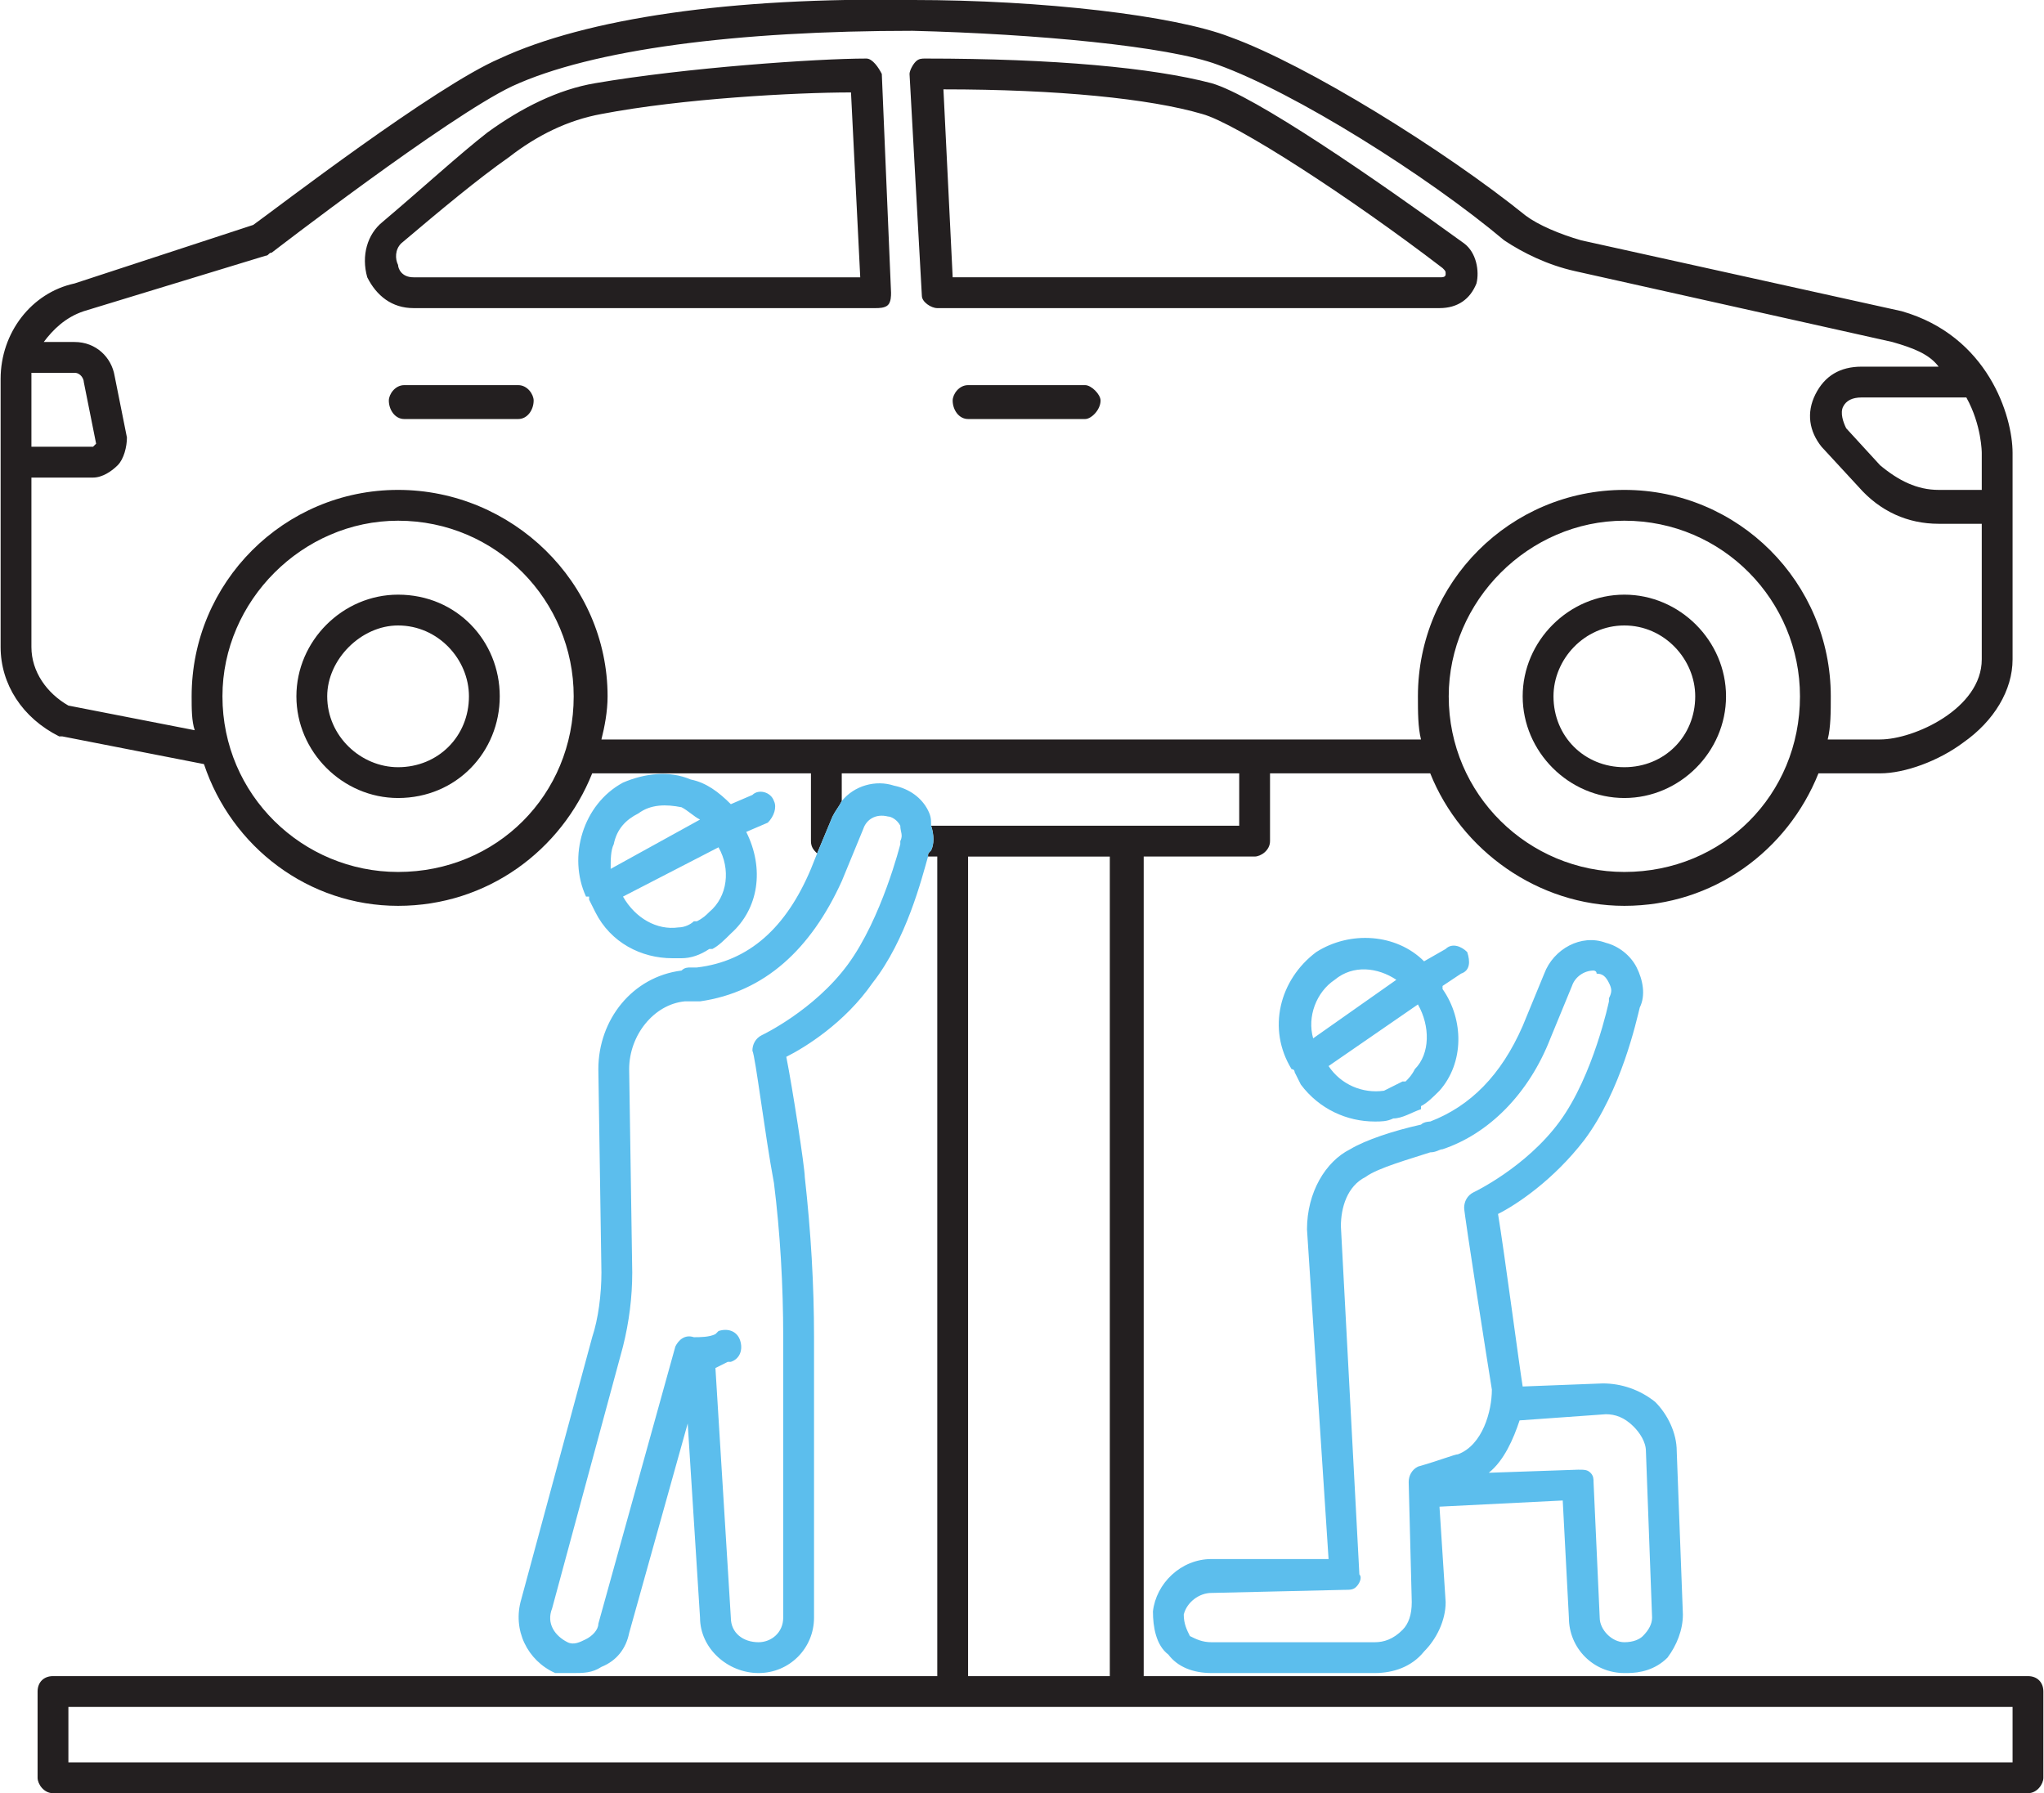 <?xml version="1.0" encoding="UTF-8"?>
<!DOCTYPE svg PUBLIC "-//W3C//DTD SVG 1.1//EN" "http://www.w3.org/Graphics/SVG/1.1/DTD/svg11.dtd">
<!-- Creator: CorelDRAW X8 -->
<svg xmlns="http://www.w3.org/2000/svg" xml:space="preserve" width="68.566mm" height="60.153mm" version="1.1" style="shape-rendering:geometricPrecision; text-rendering:geometricPrecision; image-rendering:optimizeQuality; fill-rule:evenodd; clip-rule:evenodd"
viewBox="0 0 663 582"
 xmlns:xlink="http://www.w3.org/1999/xlink">
 <defs>
  <style type="text/css">
   <![CDATA[
    .fil0 {fill:#231F20;fill-rule:nonzero}
    .fil1 {fill:#5CBEED;fill-rule:nonzero}
   ]]>
  </style>
 </defs>
 <g id="Capa_x0020_1">
  <path class="fil0" d="M173 130c0,3 -2,6 -5,6l-37 0c-3,0 -5,-3 -5,-6 0,-2 2,-5 5,-5l37 0c3,0 5,3 5,5zm184 0c0,3 -3,6 -5,6l-38 0c-3,0 -5,-3 -5,-6 0,-2 2,-5 5,-5l38 0c2,0 5,3 5,5zm-228 73c13,0 23,11 23,23 0,13 -10,23 -23,23 -12,0 -23,-10 -23,-23 0,-12 11,-23 23,-23zm33 23c0,-18 -14,-33 -33,-33 -18,0 -33,15 -33,33 0,18 15,33 33,33 19,0 33,-15 33,-33zm342 0c0,-12 10,-23 23,-23 13,0 23,11 23,23 0,13 -10,23 -23,23 -13,0 -23,-10 -23,-23zm56 0c0,-18 -15,-33 -33,-33 -18,0 -33,15 -33,33 0,18 15,33 33,33 18,0 33,-15 33,-33zm-254 -197c37,0 67,3 84,8 11,3 48,27 78,50 1,1 1,1 1,2 0,1 -1,1 -2,1l-158 0 -3 -61zm173 63c1,-4 0,-10 -4,-13 -29,-21 -68,-48 -82,-52 -19,-5 -51,-8 -93,-8 0,0 0,0 0,0 -1,0 -2,0 -3,1 -1,1 -2,3 -2,4l4 72c0,2 3,4 5,4l163 0c6,0 10,-3 12,-8zm-345 -2c-4,0 -5,-3 -5,-4 -1,-2 -1,-5 1,-7 13,-11 25,-21 35,-28 9,-7 19,-12 30,-14 26,-5 63,-7 81,-7l3 60 -145 0zm147 -71c-16,0 -59,3 -88,8 -12,2 -24,8 -35,16 -9,7 -21,18 -34,29 -5,4 -7,11 -5,18 3,6 8,10 15,10l150 0c1,0 3,0 4,-1 1,-1 1,-3 1,-4l-3 -71c-1,-2 -3,-5 -5,-5zm372 553l-631 0 0 -18 631 0 0 18zm-339 -294l46 0 0 266 -46 0 0 -266zm-46 -38l-73 0c1,-4 2,-9 2,-14 0,-37 -31,-67 -68,-67 -37,0 -67,30 -67,67 0,4 0,8 1,11l-41 -8c-7,-4 -12,-11 -12,-19l0 -55 20 0c3,0 6,-2 8,-4 2,-2 3,-6 3,-9l-4 -20c-1,-6 -6,-11 -13,-11l-10 0c3,-4 7,-8 13,-10l59 -18c1,0 1,-1 2,-1 0,0 57,-44 78,-54 26,-12 73,-18 130,-18 40,1 83,5 99,11 25,9 68,36 93,57 6,4 14,8 23,10l103 23c7,2 12,4 15,8l-25 0c-7,0 -12,3 -15,9 -3,6 -2,12 2,17 0,0 0,0 0,0l12 13c7,8 16,12 26,12l14 0 0 44c0,16 -22,26 -33,26l-17 0c1,-4 1,-9 1,-14 0,-37 -30,-67 -67,-67 -37,0 -67,30 -67,67 0,5 0,10 1,14l-193 0zm-196 -14c0,-31 26,-57 57,-57 32,0 57,26 57,57 0,32 -25,57 -57,57 -31,0 -57,-25 -57,-57zm-62 -105l14 0c2,0 3,2 3,3l4 20c0,0 0,0 0,0 0,0 -1,1 -1,1l-20 0 0 -22c0,-1 0,-1 0,-2zm633 26l0 12 -14 0c-7,0 -13,-3 -19,-8l-11 -12c-1,-2 -2,-5 -1,-7 1,-2 3,-3 6,-3l34 0c5,9 5,18 5,18zm-116 136c-31,0 -57,-25 -57,-57 0,-31 26,-57 57,-57 32,0 57,26 57,57 0,32 -25,57 -57,57zm136 294l0 -28c0,-3 -2,-5 -5,-5l-287 0 0 -266 36 0c2,0 5,-2 5,-5l0 -22 52 0c10,25 35,43 63,43 29,0 53,-18 63,-43l20 0c8,0 19,-4 27,-10 10,-7 16,-17 16,-27l0 -67c0,-12 -8,-38 -36,-46l-104 -23c-7,-2 -14,-5 -18,-8 -26,-21 -71,-49 -96,-58 -18,-7 -61,-12 -103,-12 -59,-1 -106,6 -134,19 -21,9 -73,49 -80,54l-58 19c-14,3 -24,16 -24,31l0 87c0,12 7,23 19,29 0,0 0,0 1,0l46 9c9,27 34,46 63,46 29,0 53,-18 63,-43l71 0 0 22c0,2 1,3 2,4l5 -12c1,-2 2,-3 3,-5l0 -9 129 0 0 17 -100 0c1,3 1,6 0,8 -1,1 -1,1 -1,2l3 0 0 266 -287 0c-3,0 -5,2 -5,5l0 28c0,2 2,5 5,5l641 0c3,0 5,-3 5,-5z"/>
  <path class="fil1" d="M292 273c0,0 0,1 0,1 0,0 -6,24 -17,39 -11,15 -28,23 -28,23 -2,1 -3,3 -3,5 1,2 4,27 7,43 2,16 3,33 3,50l0 91c0,5 -4,8 -8,8 -5,0 -9,-3 -9,-8 0,0 0,0 0,0l-5 -81 4 -2c0,0 1,0 1,0 3,-1 4,-4 3,-7 -1,-3 -4,-4 -7,-3l-1 1c-2,1 -5,1 -7,1 -3,-1 -5,1 -6,3l-25 90c0,2 -2,4 -4,5 -2,1 -4,2 -6,1 -4,-2 -7,-6 -5,-11l23 -85c2,-8 3,-16 3,-24 0,-1 -1,-66 -1,-66 0,-11 8,-21 18,-22l0 -5 0 3 0 2c1,0 1,0 2,0 2,0 3,0 3,0 21,-3 36,-17 46,-39l7 -17c1,-3 4,-5 8,-4 1,0 3,1 4,3 0,2 1,3 0,5zm10 -5c0,-2 0,-3 -1,-5 -2,-4 -6,-7 -11,-8 -6,-2 -13,0 -17,5 -1,2 -2,3 -3,5l-5 12 -2 5c-8,19 -20,30 -37,32 0,0 -1,0 -2,0 -1,0 -2,0 -3,1 0,0 0,0 0,0 -16,2 -27,16 -27,32 1,65 1,66 1,66 0,7 -1,15 -3,21l-23 85c-3,10 2,20 11,24 2,0 4,0 6,0 3,0 6,0 9,-2 5,-2 8,-6 9,-11l19 -68 4 63c0,10 9,18 19,18 10,0 18,-8 18,-18l0 -91c0,-17 -1,-34 -3,-52 0,-3 -4,-29 -6,-39 6,-3 19,-11 28,-24 11,-14 16,-34 18,-41 0,-1 0,-1 1,-2 1,-2 1,-5 0,-8zm-103 6c1,-5 4,-8 8,-10 4,-3 9,-3 14,-2 2,1 4,3 6,4l-29 16c0,-3 0,-6 1,-8zm34 1c4,7 3,16 -3,21 -1,1 -2,2 -4,3l-1 0c-1,1 -3,2 -5,2 -7,1 -14,-3 -18,-10l0 0 31 -16 0 0zm18 -15c-1,-3 -5,-4 -7,-2l-7 3c-4,-4 -8,-7 -13,-8 -7,-3 -15,-2 -22,1 -13,7 -18,24 -12,37 0,0 1,0 1,0 0,0 0,1 0,1 0,0 0,0 0,0l0 0 2 4c5,10 15,15 25,15 1,0 2,0 3,0 3,0 6,-1 9,-3l1 0c2,-1 4,-3 6,-5 9,-8 11,-21 5,-33l0 0 7 -3c2,-2 3,-5 2,-7zm279 203c2,2 4,5 4,8l2 54c0,2 -1,4 -3,6 -1,1 -3,2 -6,2 -4,0 -8,-4 -8,-8l-2 -44c0,-1 0,-2 -1,-3 -1,-1 -2,-1 -4,-1 0,0 0,0 0,0l-29 1c5,-4 8,-11 10,-17l28 -2c3,0 6,1 9,4zm-72 57c0,4 -1,7 -3,9 -3,3 -6,4 -9,4l-53 0c0,0 0,0 0,0 -3,0 -5,-1 -7,-2 -1,-2 -2,-4 -2,-7 1,-4 5,-7 9,-7l43 -1c2,0 3,0 4,-1 1,-1 2,-3 1,-4l-6 -113c0,-6 2,-13 8,-16 4,-3 15,-6 21,-8 2,0 3,-1 4,-1 15,-5 28,-18 35,-36l7 -17c1,-3 4,-5 7,-5 0,0 1,0 1,1 2,0 3,1 4,3 1,2 1,3 0,5 0,0 0,1 0,1 0,0 -5,24 -16,39 -11,15 -28,23 -28,23 -2,1 -3,3 -3,5 0,2 8,53 9,59 0,7 -3,18 -11,21 -1,0 -6,2 -13,4 -2,1 -3,3 -3,5l1 39zm51 5c0,10 8,18 18,18 0,0 0,0 1,0 4,0 9,-1 13,-5 3,-4 5,-9 5,-14l-2 -53c0,-6 -3,-12 -7,-16 -5,-4 -11,-6 -17,-6l-26 1c-1,-6 -6,-44 -8,-56 6,-3 18,-11 28,-24 12,-16 17,-39 18,-43 2,-4 1,-9 -1,-13 -2,-4 -6,-7 -10,-8 -8,-3 -17,2 -20,10l-7 17c-7,16 -17,26 -30,31 0,0 -2,0 -3,1 -9,2 -18,5 -23,8 -8,4 -14,14 -14,26l7 107 -38 0c-10,0 -18,8 -19,17 0,5 1,11 5,14 3,4 8,6 14,6 0,0 0,0 0,0l53 0c6,0 12,-2 16,-7 4,-4 7,-10 7,-16l-2 -31 40 -2 2 38zm-49 -199c4,7 4,16 -1,21 -1,2 -2,3 -3,4l-1 0c-2,1 -4,2 -6,3 -7,1 -14,-2 -18,-8l0 0 29 -20 0 0zm-27 -8c6,-5 14,-4 20,0l-27 19c-2,-7 1,-15 7,-19zm43 -9c-2,-2 -5,-3 -7,-1l-7 4c-9,-9 -24,-10 -35,-3 -12,9 -16,25 -8,38 0,0 0,0 0,0 0,0 0,0 0,0 1,0 1,1 1,1l2 4c6,8 15,12 24,12 2,0 4,0 6,-1 3,0 6,-2 9,-3l0 -1c2,-1 4,-3 6,-5 8,-9 8,-23 1,-33l0 -1 6 -4c3,-1 3,-4 2,-7z"/>
 </g>
</svg>
